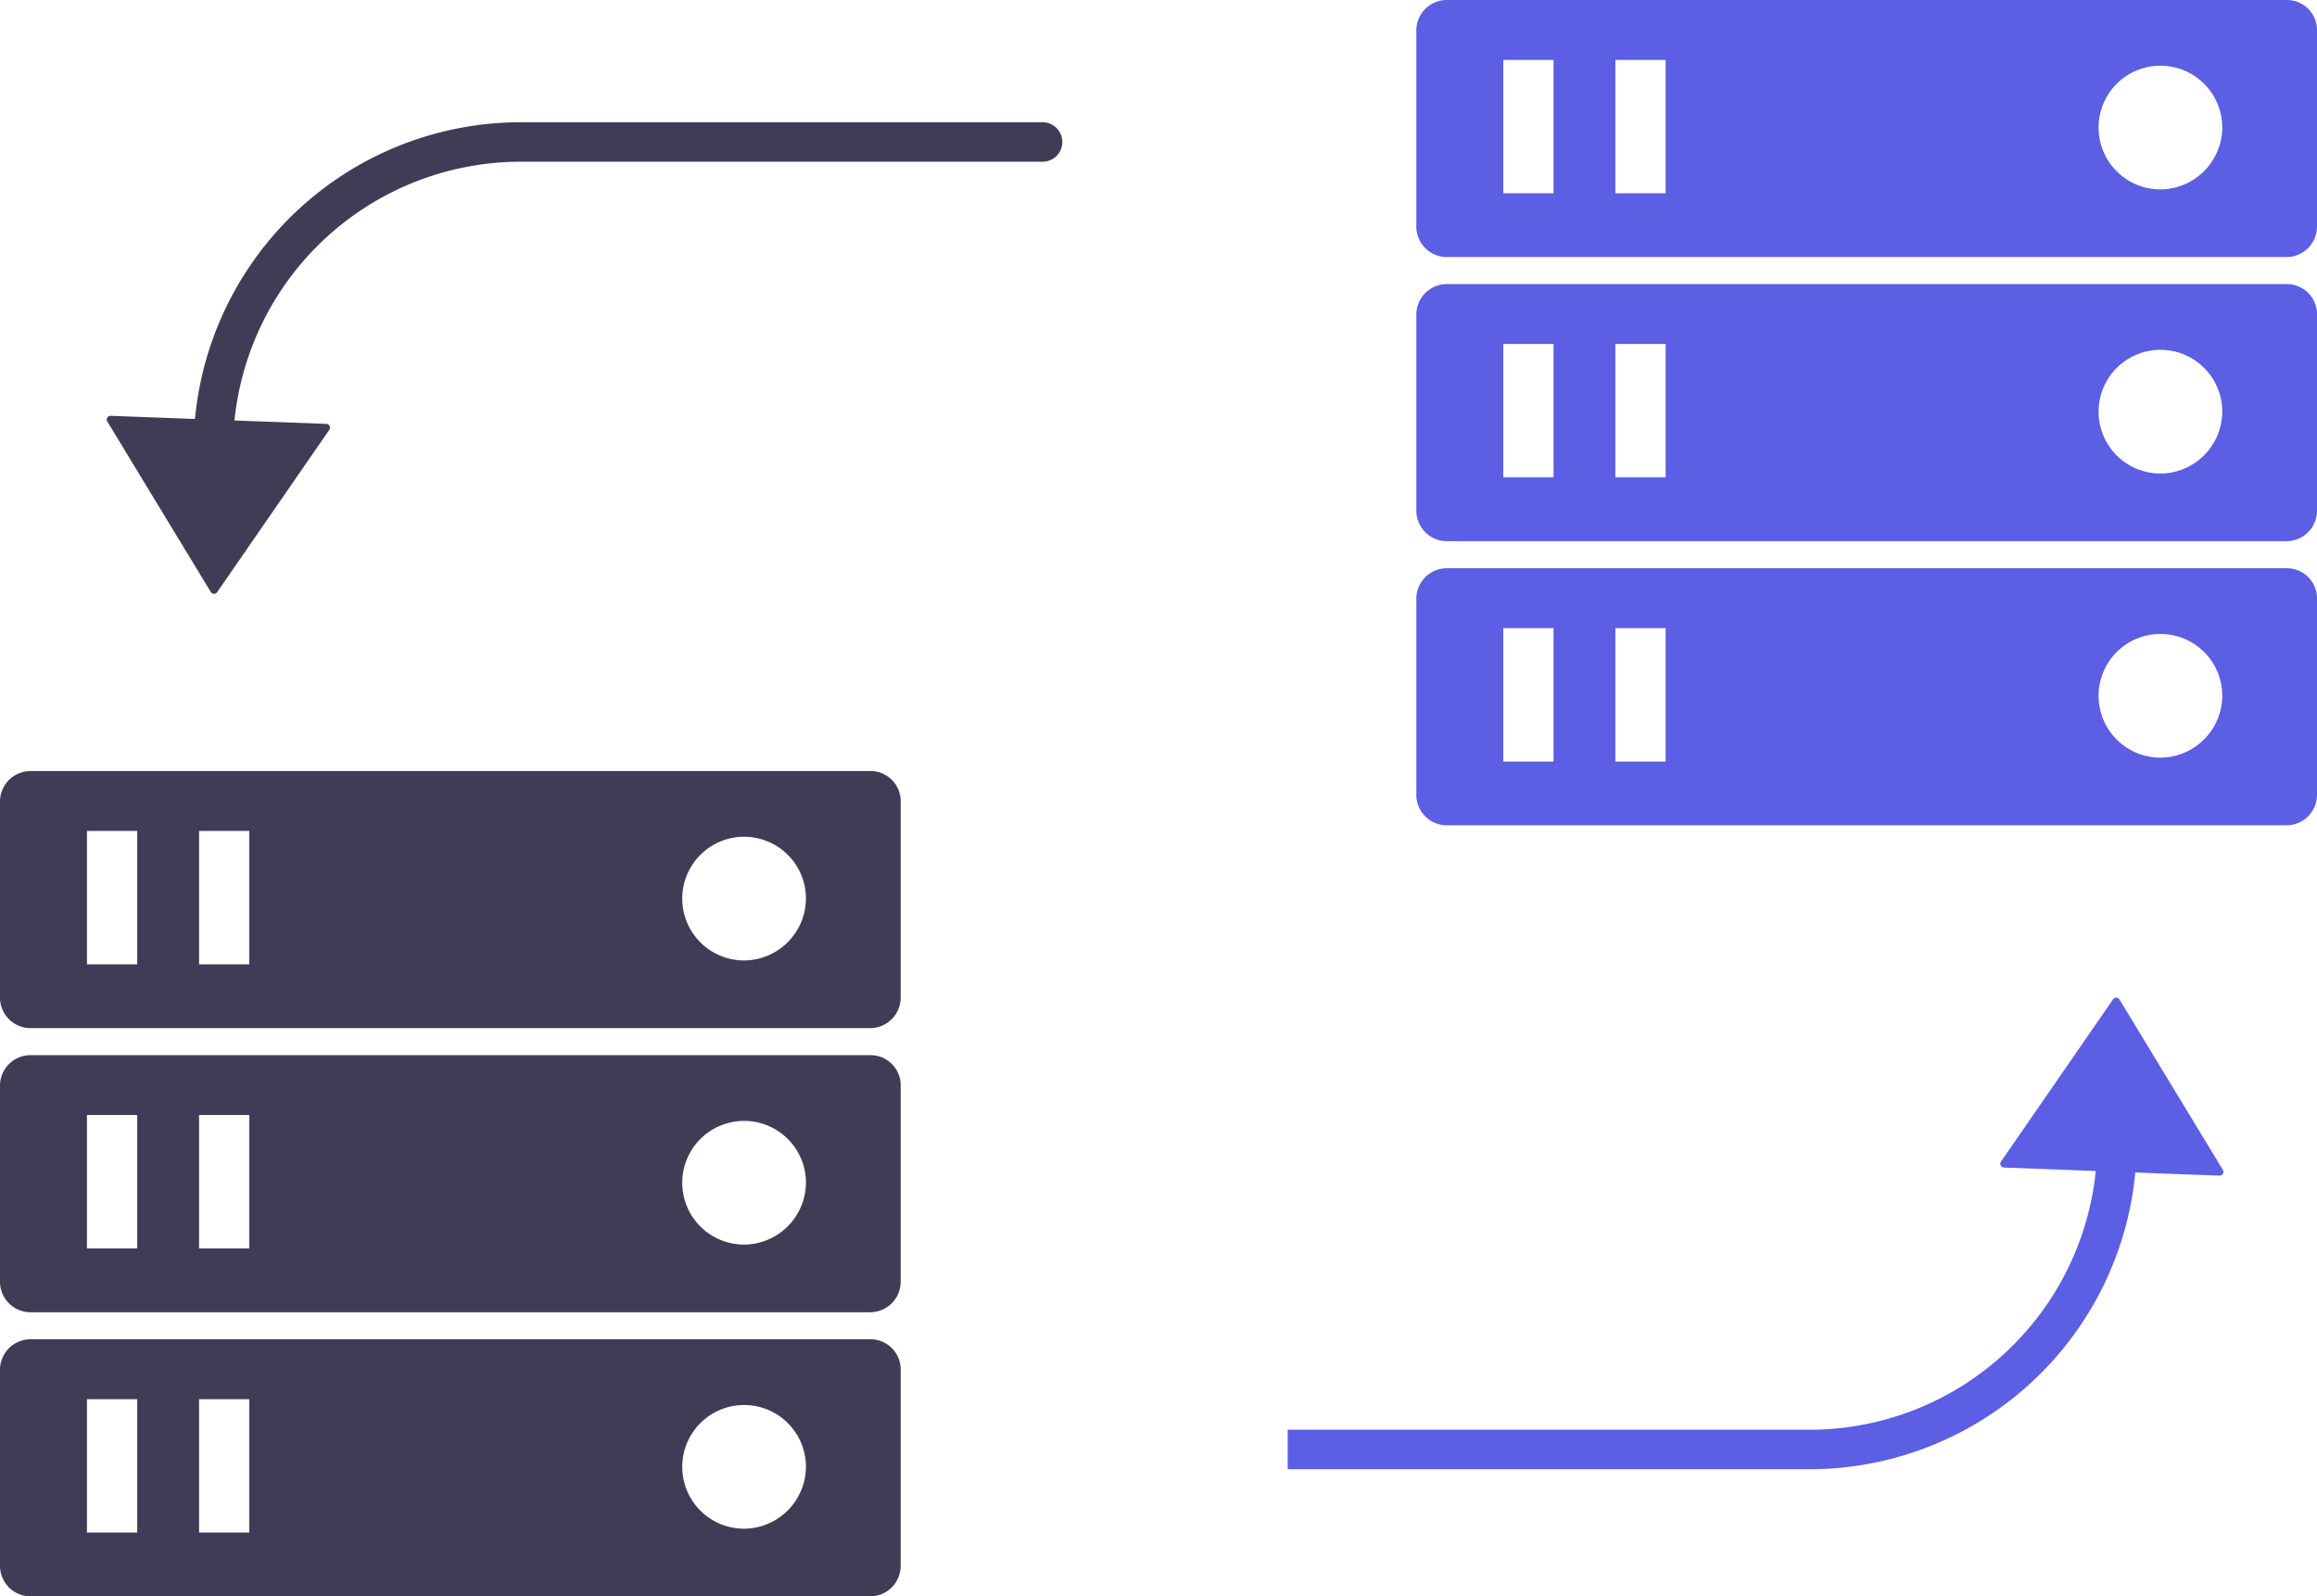 <svg xmlns="http://www.w3.org/2000/svg" width="293.529" height="202.228" viewBox="0 0 293.529 202.228">
  <g id="Group_3282" data-name="Group 3282" transform="translate(11743.417 2243)">
    <g id="Group_3078" data-name="Group 3078" transform="translate(-11743.417 -2145.324)">
      <path id="Path_3838" data-name="Path 3838" d="M2443.731,1453.026H2337.465a3.867,3.867,0,0,0-3.918,3.917v24.73a3.867,3.867,0,0,0,3.918,3.918h106.266a3.868,3.868,0,0,0,3.917-3.918V1456.7A3.821,3.821,0,0,0,2443.731,1453.026Zm-92.8,24.485h-6.366v-16.894h6.366Zm14.2,0h-6.366v-16.894h6.366Zm62.682-.489a7.835,7.835,0,1,1,7.835-7.835A7.89,7.89,0,0,1,2427.815,1477.022Z" transform="translate(-2333.547 -1381.04)" fill="#3f3d56"/>
      <path id="Path_3839" data-name="Path 3839" d="M2443.731,1392.757H2337.465a3.868,3.868,0,0,0-3.918,3.918v24.73a3.867,3.867,0,0,0,3.918,3.918h106.266a3.867,3.867,0,0,0,3.917-3.918V1396.43A3.821,3.821,0,0,0,2443.731,1392.757Zm-92.8,24.485h-6.366v-16.9h6.366Zm14.2,0h-6.366v-16.9h6.366Zm62.682-.49a7.835,7.835,0,1,1,7.835-7.835A7.889,7.889,0,0,1,2427.815,1416.752Z" transform="translate(-2333.547 -1356.763)" fill="#3f3d56"/>
      <path id="Path_3840" data-name="Path 3840" d="M2443.731,1332.487H2337.465a3.868,3.868,0,0,0-3.918,3.918v24.73a3.868,3.868,0,0,0,3.918,3.918h106.266a3.868,3.868,0,0,0,3.917-3.918V1336.16A3.821,3.821,0,0,0,2443.731,1332.487Zm-92.8,24.485h-6.366v-16.895h6.366Zm14.2,0h-6.366v-16.895h6.366Zm62.682-.49a7.835,7.835,0,1,1,7.835-7.835A7.89,7.89,0,0,1,2427.815,1356.483Z" transform="translate(-2333.547 -1332.487)" fill="#3f3d56"/>
    </g>
    <path id="Path_3841" data-name="Path 3841" d="M2744.175,1289.47H2637.909a3.868,3.868,0,0,0-3.918,3.918v24.73a3.868,3.868,0,0,0,3.918,3.918h106.266a3.868,3.868,0,0,0,3.917-3.918v-24.975A3.821,3.821,0,0,0,2744.175,1289.47Zm-92.8,24.485h-6.366v-16.895h6.366Zm14.2,0h-6.366v-16.895h6.366Zm62.682-.49a7.835,7.835,0,1,1,7.835-7.835A7.889,7.889,0,0,1,2728.259,1313.466Z" transform="translate(-14197.98 -3460.485)" fill="#5c5ee4"/>
    <path id="Path_3842" data-name="Path 3842" d="M2744.175,1229.2H2637.909a3.867,3.867,0,0,0-3.918,3.917v24.73a3.868,3.868,0,0,0,3.918,3.918h106.266a3.868,3.868,0,0,0,3.917-3.918v-24.975A3.821,3.821,0,0,0,2744.175,1229.2Zm-92.8,24.485h-6.366v-16.9h6.366Zm14.2,0h-6.366v-16.9h6.366Zm62.682-.49a7.835,7.835,0,1,1,7.835-7.835A7.889,7.889,0,0,1,2728.259,1253.2Z" transform="translate(-14197.98 -3436.209)" fill="#5c5ee4"/>
    <path id="Path_3843" data-name="Path 3843" d="M2744.175,1168.932H2637.909a3.868,3.868,0,0,0-3.918,3.918v24.73a3.868,3.868,0,0,0,3.918,3.918h106.266a3.868,3.868,0,0,0,3.917-3.918V1172.6A3.821,3.821,0,0,0,2744.175,1168.932Zm-92.8,24.485h-6.366v-16.895h6.366Zm14.2,0h-6.366v-16.895h6.366Zm62.682-.49a7.835,7.835,0,1,1,7.835-7.835A7.889,7.889,0,0,1,2728.259,1192.927Z" transform="translate(-14197.98 -3411.933)" fill="#5c5ee4"/>
    <g id="Group_3079" data-name="Group 3079" transform="translate(-11729.89 -2225.014)">
      <path id="Path_3844" data-name="Path 3844" d="M2384.389,1258.914l-14.211,20.573a.477.477,0,0,1-.8-.024l-13.11-21.6a.477.477,0,0,1,.426-.724l27.32,1.026A.477.477,0,0,1,2384.389,1258.914Z" transform="translate(-2356.199 -1222.449)" fill="#3f3d56"/>
      <path id="Path_3845" data-name="Path 3845" d="M2378.788,1238.026a38.976,38.976,0,0,1,38.976-38.976h66.086" transform="translate(-2365.298 -1199.05)" fill="none" stroke="#3f3d56" stroke-linecap="round" stroke-miterlimit="10" stroke-width="5"/>
    </g>
    <path id="Path_3846" data-name="Path 3846" d="M2757.95,1401.329l14.21-20.573a.477.477,0,0,1,.8.023l13.11,21.6a.477.477,0,0,1-.426.724l-27.321-1.027A.477.477,0,0,1,2757.95,1401.329Z" transform="translate(-14247.876 -3497.171)" fill="#5c5ee4"/>
    <path id="Path_3847" data-name="Path 3847" d="M2711.761,1411.14a38.976,38.976,0,0,1-38.976,38.976H2606.7" transform="translate(-14186.987 -3509.493)" fill="none" stroke="#5c5ee4" stroke-miterlimit="10" stroke-width="5"/>
  </g>
</svg>
